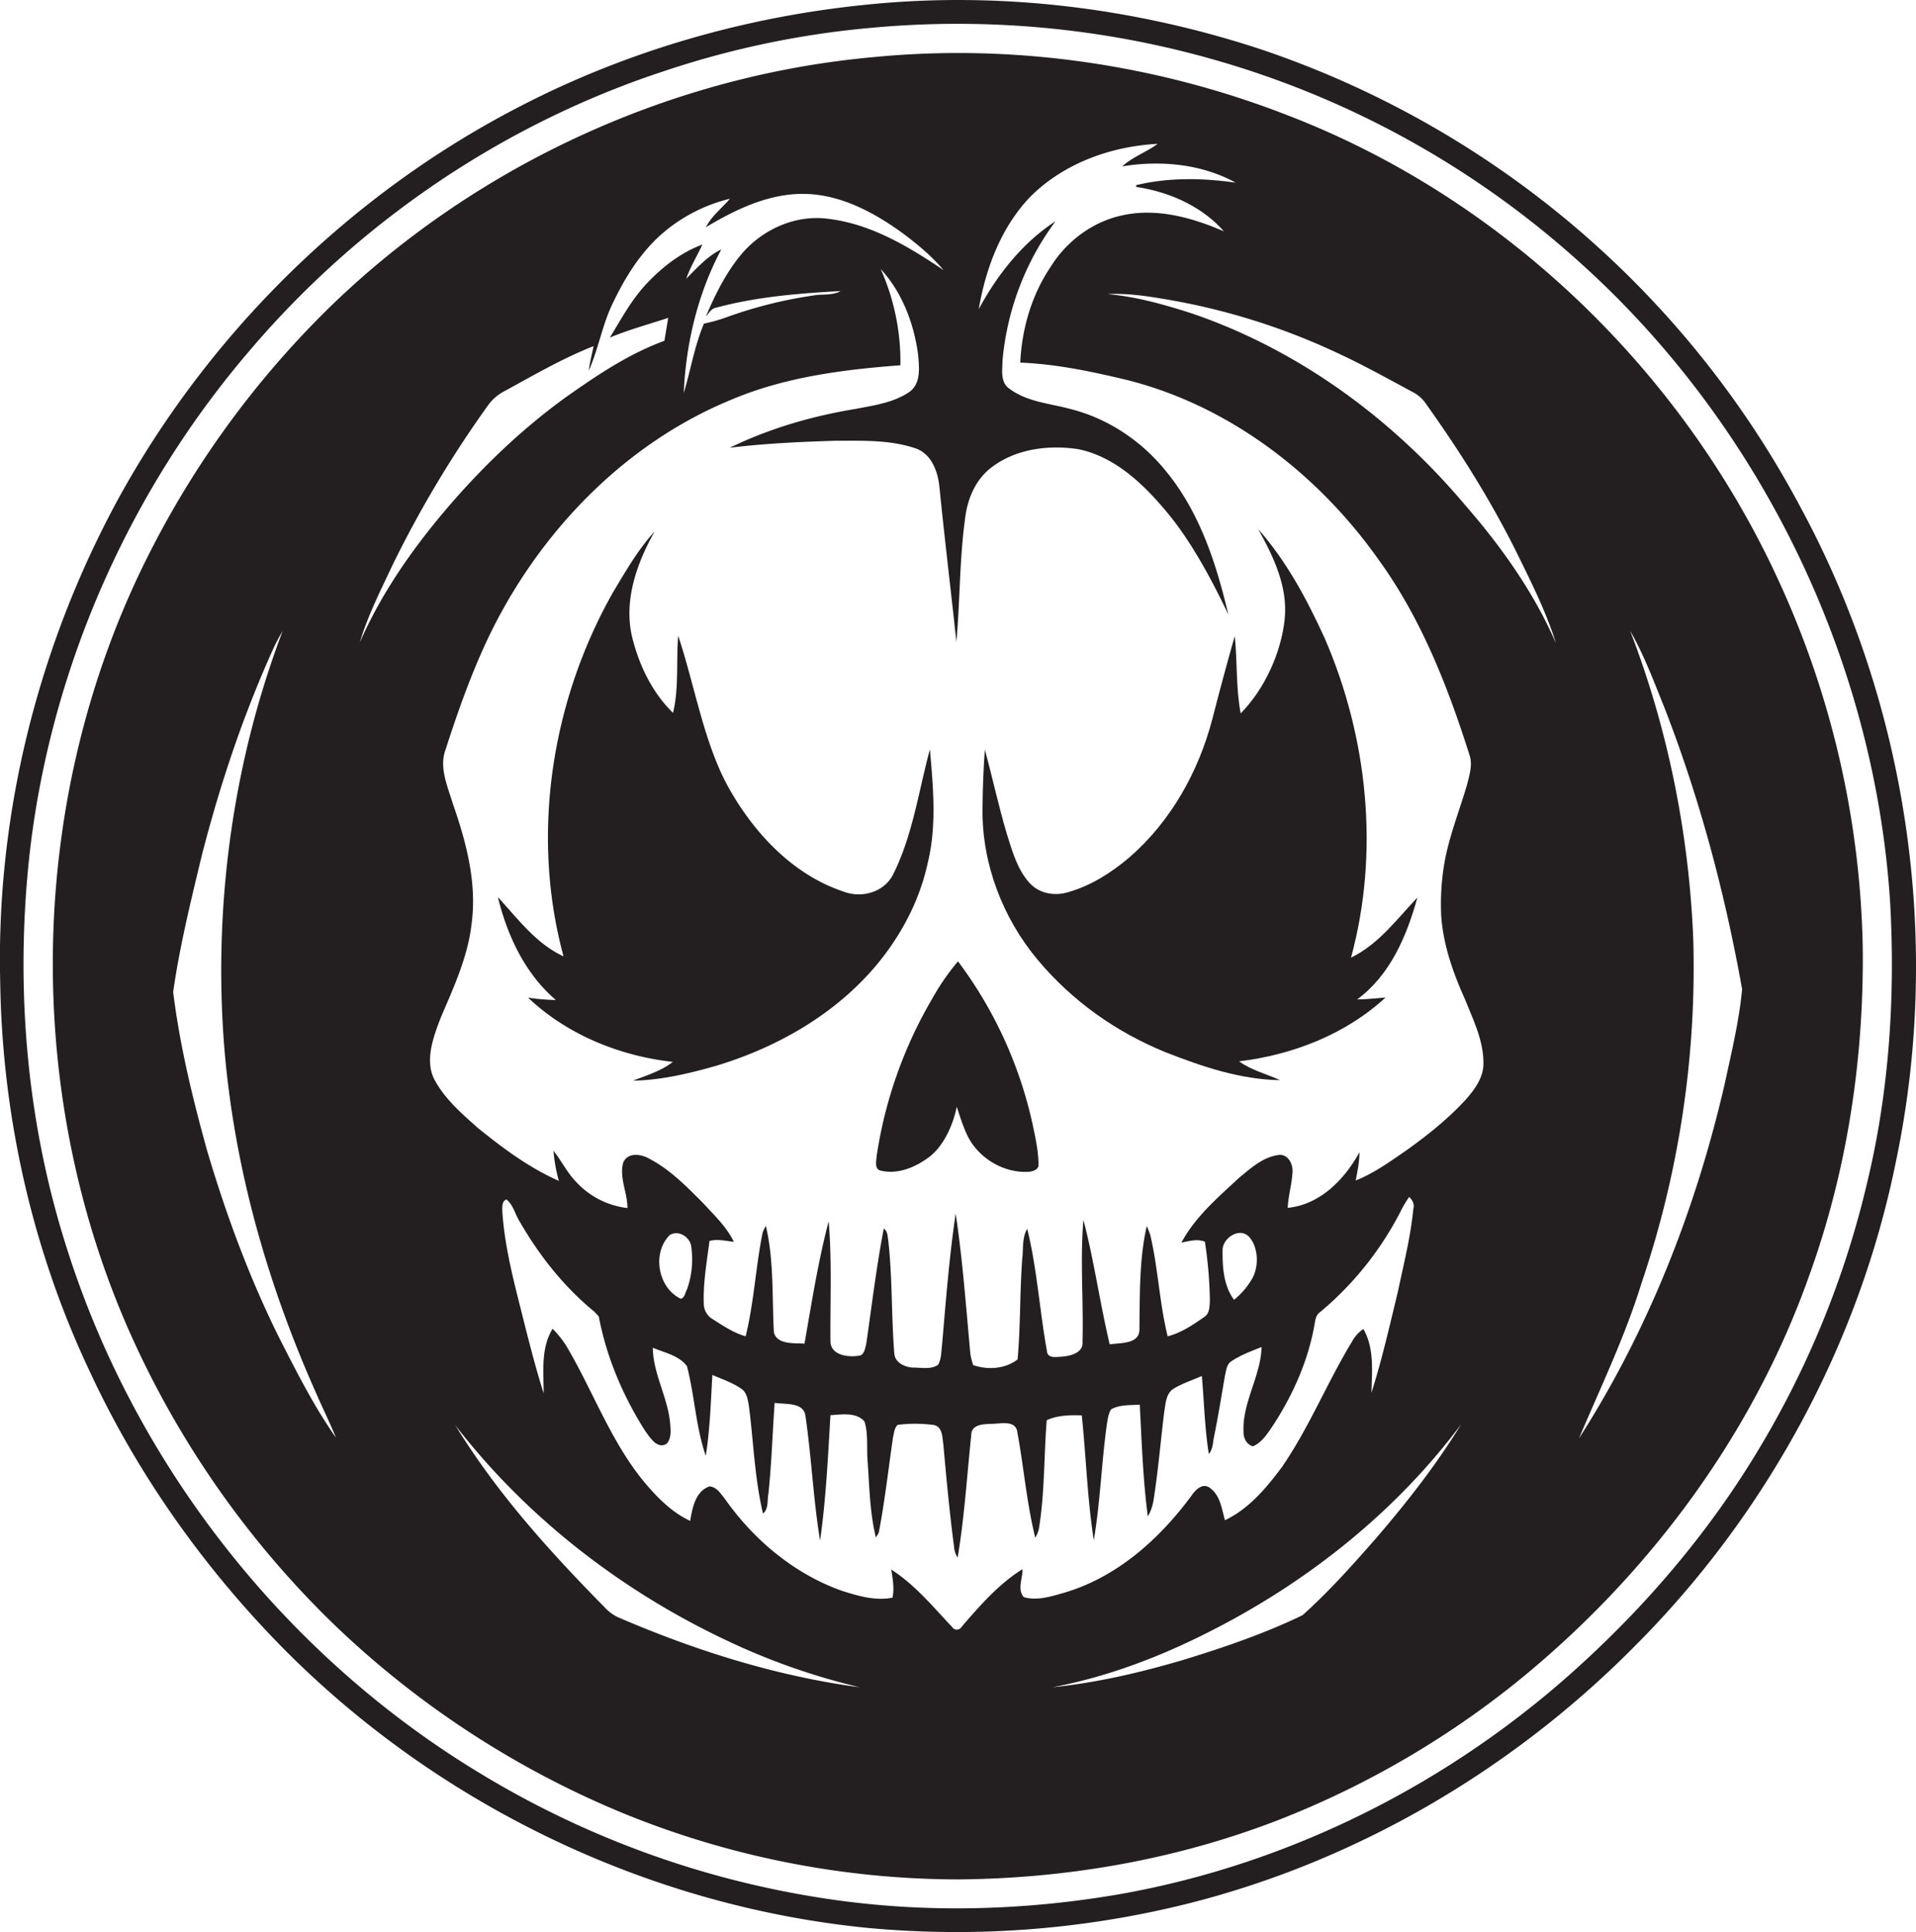 <svg id="Layer_1" data-name="Layer 1" xmlns="http://www.w3.org/2000/svg" viewBox="0 0 1071 1080"><title>biseeise_Black_HALLOWEEN_flat_black_logo_White_background_5539bc1e-e7f6-4400-a453-b2dddf302ef9</title><path d="M755.2,535.3c16-58.9,9.4-123-14.8-178.7-9.9-21.6-21.3-43-37.1-60.8,8.6,15.4,16.7,32.3,14.8,50.4s-10.8,38.6-24.6,52.6c-2.7-14.3-1.8-28.9-3.3-43.3q-6.6,23.3-12.6,46.7c-7.7,29.3-23.2,57-46.2,77-10.1,8.6-21.7,16-34.6,19.6-7.3,2.2-15.9.7-21.2-5.1-6.9-7.5-9.7-17.7-12.7-27.2-4.7-15.7-8.1-31.7-12.4-47.5q-1.2,16.9-1.3,33.8c-0.2,30.4,11.4,60.5,30.8,83.7s44,40.5,71.5,51.7c20.4,8,41.8,15.3,64,15.6-7.6-3.5-16-5.5-22.9-10.5,29.9-3.6,59.6-15.1,81.9-35.7-5.3.4-10.6,1.1-15.9,1.1,18.5-13.6,27.8-35.6,33.7-57C780.9,513.7,770.6,527.9,755.2,535.3Z" fill="#231f20"/><path d="M1006.2,283.1a534.9,534.9,0,0,0-301-255.4C634.4,4.3,558.7-5,484.5,2.6,417.1,9.3,350.8,28.3,290.6,59.5,196.3,108.1,117.3,185.7,66.2,278.7,21.5,360.8-2.1,454.5.1,548.1c1,75.2,17.8,150.2,49.9,218.2,26.4,57,63.2,109.1,107.1,153.9,86.7,88.2,204.6,145.3,327.8,157.5a534.1,534.1,0,0,0,179.2-13.6c94.2-23.7,181-74.6,249.3-143.5,74-73.9,126.1-169.7,146.6-272.4C1085.6,525.2,1066.1,393.5,1006.2,283.1Zm37.5,378a518.8,518.8,0,0,1-61.6,150.7c-26.3,43.5-59.3,82.7-96.6,117-71.9,66.5-162.7,112.9-259.3,130-52,9-105.5,10.7-157.9,3.5a521.5,521.5,0,0,1-199.1-70.5C160.1,926.2,76,819.7,37.5,698.2,15,628.2,8.6,553.5,16.2,480.5,27.4,375.7,71.6,274.9,140.3,195.1,201.2,123.7,281.7,69.2,370.8,39.9A504.1,504.1,0,0,1,487.6,15.5a522.6,522.6,0,0,1,232,31.4A515.3,515.3,0,0,1,882.3,146c101.4,90.7,165.3,222,174.2,357.7C1059.5,556.4,1056.1,609.7,1043.7,661.1Z" fill="#231f20"/><path d="M519.8,418.9c-6.3,23.3-9.6,47.8-20.4,69.6-4.9,10.1-17.4,13.8-27.6,10-28-9.2-49.6-32-63.9-57.1s-19.3-57.4-28.8-86c-1.2,14.3.5,29.1-2.9,43.1-11.9-11.6-19.3-27.3-23.1-43.4-4.3-20.2,3-40.5,12.8-58-9.3,10.2-16.3,22.4-23.4,34.3-34.4,60.9-45.9,135.4-27.5,203.2-15.3-7-25.6-21.1-36.7-33.1,5.3,21.6,15.2,42.8,32.4,57.5a116.1,116.1,0,0,1-15.5-1.3c21.8,20.7,51.2,32.6,80.9,35.9-6.5,5.1-14.6,7.5-22.2,10.5,15.5-.3,30.8-3.9,45.7-8.1,33.2-9.9,64.8-27.5,87.9-53.7,15-17.1,26.3-37.7,31.1-60C523.7,461.4,521.6,439.9,519.8,418.9Z" fill="#231f20"/><path d="M993.7,323.5C939.9,206.8,840.5,111.1,720.4,64.7,646.8,35.9,566.3,24.2,487.6,32,375.7,42.2,267.9,91.6,186.8,169.3A522.2,522.2,0,0,0,84.1,308.1c-69,135-72.7,301.2-10.4,439.3A524.9,524.9,0,0,0,186.1,907.5,518.7,518.7,0,0,0,349.3,1014a497.1,497.1,0,0,0,186.6,36.6c60.9-.5,121.9-11.2,178.7-33.2A506.4,506.4,0,0,0,846.9,941c73.9-59.5,132.8-138.5,164.5-228.2,21.3-59,30.7-122,29.8-184.6A512.8,512.8,0,0,0,993.7,323.5Zm-837.3,425c-16.8-33.7-29.9-69.1-40.6-105.2-8.1-29.2-15.3-58.7-19-88.8,3.6-25.4,9.8-50.5,15.8-75.5,10.3-40.4,23.6-80.1,40.9-118,1.4-2.8,2.9-5.6,4.5-8.3-27.1,71.5-38.1,148.8-33.2,225,4.6,69.6,23.6,137.7,52,201.3,3.6,8.3,7.6,16.3,11,24.7C175.6,786.3,166,767.3,156.4,748.5Zm44.7-389.3c4.5-15.2,11.8-29.4,18.5-43.7A623.1,623.1,0,0,1,272.5,227a26.1,26.1,0,0,1,9.6-8.4c16.3-8.9,32.4-18.3,49.7-25.1-0.9,4.5-2.1,9-2.7,13.7,5.2-11.6,7.3-24.2,12.5-35.7,6.8-14.7,15.3-28.9,27.4-39.9a90.5,90.5,0,0,1,39-20.5c-4.5,5.3-10.2,9.6-13.4,15.9,16.9-10.1,35.6-19.1,55.7-18.6S489,119,504.9,130.6c8.1,6.1,16,12.6,22.5,20.4-19.8-13.4-41.2-26.2-65.5-28.8-18.3-2.1-36.8,6.7-48.2,20.8-8.2,10.1-14.1,22-19.1,33.9,1.6-1.7,2.8-4.2,5.3-4.8,22.8-6.2,46.5-8.1,70-9.4-4.8,2.7-10.3,1.5-15.4,2.5a247.2,247.2,0,0,0-48,12,91.1,91.1,0,0,1-13,3.7c-5.3,12.5-7.4,25.9-11.3,38.8,1.2-27.8,7.9-55.7,21-80.3-7.8,3.8-13.6,10.4-19.6,16.4,2.3-6.7,6.1-12.7,9-19.1-12,4.5-22.3,12.5-31,21.7s-14.3,19.9-20.7,30.3c10.6-4.4,21.7-7.4,32.6-11-0.7,4.3-1.4,8.5-2.1,12.8-20.2,7.4-38.2,19.6-55.6,31.9-28.6,20.8-53.8,46.1-75.8,73.7C224.6,315.6,211,336.5,201.1,359.2Zm144.7,545a23,23,0,0,1-7.7-5.6c-30.9-31.3-60.6-64.3-83.6-101.9,39.7,51.4,92.5,92.3,151,120a372.3,372.3,0,0,0,75.1,26.5C434,937,388.8,922.7,345.8,904.2Zm226.5-11.4c-3.9-4.2-.5-10.6-0.8-15.6-13.3,8.3-23.7,20.3-33.9,32.1-1,1.9-3.9,2.4-5.2.4-10.8-11.4-20.9-23.8-34.2-32.3,0.8,5.2,1.8,10.5.7,15.7-9.5,1.9-19.1-.9-28.2-3.8-26.6-9.4-49.3-28.4-65.4-51.3-2.4-2.9-4.6-6.8-8.7-7.1-7.9,2.7-9.6,12.1-10.8,19.3-11.3-5.3-19.9-14.6-27.6-24.1-17.5-22.3-27.2-49.3-41.5-73.5a55.6,55.6,0,0,0-7.8-9.8c-6.7,10.8-5,24.1-5,36.1-5.3-16.8-9.5-34-13.8-51.1s-8.1-33.2-9.3-50.2c0-2.4-.5-6.1,2.3-7.1,3.9,3.1,4.9,8.6,7.6,12.7,10.9,18.9,24.7,36.3,41.6,50.1l2.4,2.6c4.3,22.8,13.6,44.6,26,64.1,2.7,3.6,6.7,10.4,12,7,2.7-3.1,2.2-7.6,1.9-11.3-1.3-14.6-9.5-27.6-9.7-42.3,6.6,2.8,14.6,4.3,19.1,10.3,4.3,16.5,4.9,33.9,10.5,50.1,2.4-14.9,2.8-30.1,3.7-45.2,5.5,2.4,11.3,4.3,16.3,7.8,3,2.1,3.5,6.1,4.1,9.4,2.6,20.1,3.2,40.5,7.9,60.3,3.2-2.7,2.3-7.3,3-10.9,1.8-17,2.3-34,3.5-51,5.7,1,16-.6,17.2,7.1,3.4,23.2,4.4,46.8,8.2,69.9,3.3-23.2,4.4-46.7,5.8-70.1,6.3-.4,14.4-1.8,19,3.5,2.3,7.2,1.1,15,1.8,22.5,1,14.2,1.2,28.5,4.6,42.4l1.6-2.7c3.4-17.7,5.4-35.7,8-53.5,0.6-2.3.7-5.1,2.6-6.8a78.5,78.5,0,0,1,20.3.1c4.8,1.1,4.6,6.9,5.2,10.7,1.7,19.2,3.5,38.3,6,57.4a12.3,12.3,0,0,0,2,6c3.8-22.6,5.2-45.6,7.6-68.4,0-6.6,7.9-6.2,12.6-6.4s12.5-1.9,13.2,4.9c3.6,19.5,5.2,39.5,10,58.8a17.2,17.2,0,0,0,2-4.9c3.3-20.1,2.8-40.6,4.4-60.8,6.1-2.8,13-2.9,19.6-2.7,2.4,23.2,3.1,46.7,6.7,69.8,3.7-21.6,4.3-43.7,7.4-65.4,0.5-2.7.8-5.5,2.3-7.8,4.9-2.7,10.7-2.2,16-2.6,1.1,20.9,1.8,41.8,4.5,62.5a26.3,26.3,0,0,0,3.1-8.5c2.7-16.6,4-33.4,6.1-50.1,0.8-4.5.9-10.1,5.2-12.8s10.5-4.8,15.8-7.1c1.3,14.5,1.6,29.2,3.9,43.6,2.5-2.9,2.2-6.9,3.1-10.5,2.2-11,4-22.1,5.9-33.2,0.7-2.9.9-6.5,3.7-8.2,5.2-3.5,11.1-5.6,16.8-7.9-0.5,16.5-10.9,31-10.1,47.7,0,3.3,1.8,6.8,5.2,7.8,5.1-2.1,8.1-7,11.1-11.4,11.1-16.9,19.5-35.7,23.2-55.6,0.6-2.9.6-6.3,3.4-8.1a180.6,180.6,0,0,0,45.7-57.8c1.2-2.2,2.5-4.4,4-6.5,1.9,1.8,3.1,4.1,2.3,6.8-1.5,15.6-5.4,30.8-8.6,46.1-4.6,19-8.9,38-14.8,56.6,0.3-12,1.7-24.9-4.5-35.7a19.9,19.9,0,0,0-6.2,6.8c-14,23-24.1,48.3-39.4,70.5-8.7,11.6-18.4,23.3-31.8,29.6-1.8-6.5-2.7-14.4-8.9-18.4-3.8-2.3-7.5,1.4-9.5,4.3-17.9,24.4-41.8,45.9-71.3,54.6C587.6,892.4,579.7,895,572.3,892.8ZM374.4,690.4c4.7-2.9,10.9.8,11.9,5.9a49.8,49.8,0,0,1-2.3,24.5c-1,1.7-1.2,4.8-3.5,5.2C367.6,719.8,364.4,700.2,374.4,690.4Zm309,8.7c-0.3-6.9,9.5-13.4,14.8-7.7s5.9,17.5.9,24.7a42,42,0,0,1-9.3,10.5C684,718.8,683.3,708.5,683.4,699.1Zm84.9,161.8c-12.8,14.6-25.8,29.1-40.2,42-21.1,10.2-43.3,17.8-65.7,24.7-24.2,7.2-48.9,13-74.1,15.6,30-5.7,58.8-16.5,86-30.2,55.4-27.7,105.4-67.2,142.5-116.9C802.7,819.1,786,840.4,768.3,860.9Zm51.1-246.3c-9.8,10.7-21.2,19.8-32.9,28.2-9.2,6.3-18.3,13-28.7,17.1,1-5.2,2.1-10.5,2.1-15.8-8.3,15.2-22,29.3-40.1,31.1,0.3-6.8,2.4-13.5,2.7-20.3,0.2-4.3-2.5-9.6-7.4-9.3-9,1-15.9,7.4-22.6,12.9-11.7,10.9-24.4,21.7-32.1,36.1,4.3-.8,8.8-2.2,13.1-0.5a240.3,240.3,0,0,1,2.8,32.9c-0.2,3.3-.1,7.4-3.3,9.3-6.3,4.4-12.8,8.8-20.3,10.7-4.6-18.5-5.3-37.9-9.7-56.5a39.1,39.1,0,0,0-2-5.1c-4.3,19-3.8,38.6-4.1,58-0.1,8.1-10.9,7.2-16.6,8.1-5.5-23.1-8.7-46.7-14.7-69.6-1.9,22.6.1,45.4-.5,68.1,0.6,6.3-6.8,8-11.6,8.4-3,.1-8.1,1.2-8.3-3.3-4.1-22.6-5.5-45.8-11-68.2-3,5-2.1,11.3-2.8,16.9-1.4,18.7-.9,37.4-2.6,56.1-6.8,5.4-16.8,6-24.8,3.2a38.5,38.5,0,0,1-1.6-6.4c-2.4-26.1-4.3-52.3-8.2-78.3-3.6,24.3-5.5,48.9-7.6,73.4-0.5,3.8-.3,7.9-2.3,11.2-3.9,2.6-9,1.5-13.4,1.5s-10.6-2.4-11-7.9c-1.7-21-1-42.3-3.4-63.3-0.4-2.3-.3-5.1-2.5-6.5-4.1,21.4-6.7,43-9.8,64.6-0.7,2.4-1.1,6.4-4.4,6.5-6,.9-15.6-0.4-15.6-8.2-0.2-22.3.9-44.7-1-67-5.9,22.5-9.5,45.5-13.5,68.4-5.7-.4-15.2.7-17.1-6.2-1.1-19.9.1-40.1-4.5-59.6a20.7,20.7,0,0,0-1.8,3.7c-3.9,19.2-4.8,38.9-9.5,58-6.7-1.9-12.5-5.8-18.3-9.5a10.1,10.1,0,0,1-5.1-8.8c-0.4-11.7,1.7-23.4,3.2-35,4.5-1.2,9.1,0,13.6.5-4-8.4-11-14.9-17.2-21.7-9.3-9.3-18.7-19-30.5-25-4.5-2.5-11.7-3.3-14.1,2.3-2.4,8.5,2.4,16.9,2.3,25.5a46.3,46.3,0,0,1-29.1-15.1c-4.8-5.1-7.9-11.5-12.2-16.9a85.1,85.1,0,0,0,3,16.8c-16.5-7.2-31.2-18.2-45.2-29.5-9-8-18.4-16.1-24.2-26.8s-0.8-24.1,3.4-35c7.2-16.9,15.1-33.9,17.2-52.3,3.1-23-3-45.8-10.5-67.3-2.9-9.7-7.8-20.2-4-30.3,7-21.7,14.6-43.2,24.5-63.8,27.9-57.5,75.2-106.9,134.8-131.5,30-12.8,62.7-17,94.9-19.4a127.2,127.2,0,0,0-11-53.8c12,13,18.6,30.5,20.9,47.9,0.6,6.9,1.7,15.8-4.6,20.6-8.9,6.2-20,7.7-30.4,9.7-24.3,4-48.1,10.9-70.3,21.7,19.5-2.4,39.2-3.3,58.8-3.9,15.3,0,31.2-.7,45.8,4.5,8.4,3.4,11.7,12.8,12.6,21.1,2.9,29,6.4,57.8,9.5,86.8,2.1-23.5,1.7-47.2,5.1-70.6,1.5-10.5,6.2-20.8,14.9-27.2,13.6-10.2,31.8-12.4,48.2-9.9,20.7,4.3,36.7,19.8,49.8,35.6s24.5,36.8,34,56.8c-6.7-28.5-16.1-57.5-35.1-80.4-13.5-16.7-32.4-29.3-53.3-34.5-11.4-3.1-24-3.9-33.8-11.2-5.4-3.5-4.1-10.5-4-16A153.4,153.4,0,0,1,590,123.7c-18.5,12-32.5,29.9-42.9,49.1C551,150,559.6,127,575.9,110c18.7-18.7,45-28.2,71.2-29.6-6.3,4.7-14,7.3-19.8,12.6,21.3-3.5,44.3-1.4,63.4,9.1-18.4-2.6-37.4-3-55.6,1.4v1c18.3,2.7,36.6,10.7,49,24.8-17.8-7.7-37.5-13.2-56.9-8.9-16.6,3.6-31.1,14.5-40,28.9-10.6,15.8-16,34.5-16.9,53.4,20.2,0.8,40,5,59.6,9.7,57.4,14.4,107,52.7,140.8,100.6,23.6,32.6,38.5,70.5,50.6,108.7,2,5.4.2,11.1-1.1,16.4-4.4,15.3-10.6,30.2-13.1,46.1a136.4,136.4,0,0,0-1.5,27.6c1.1,16.3,6.6,32,13.3,46.8,4.5,11.3,10.2,22.7,10.3,35.2C829.5,602,824.5,608.8,819.4,614.6Zm-0.8-332.7c-40.5-48-93-86.5-152.7-106.8-15.3-4.9-30.8-9.3-46.9-10.7,10.1-.5,20.2.8,30.2,2.5a371,371,0,0,1,97.9,30.2c14.7,6.8,28.9,14.7,43.2,22.4a19.6,19.6,0,0,1,6.9,6.4c18.5,25.9,35.5,52.9,49.8,81.4,8.4,17.1,17.1,34.2,22.8,52.4C857.4,331.1,839.1,305.4,818.6,281.9ZM964,606.2c-16.1,69.8-42.7,137.5-81.4,197.9,12.1-28.6,25.7-56.8,34.9-86.6a550.1,550.1,0,0,0,29-192.5c-2.4-58.8-14.1-117.4-35.3-172.4,8,13.9,13.5,29,19.5,43.8,19.6,50.6,33.6,103.3,43.1,156.6C972.1,571,967.8,588.6,964,606.2Z" fill="#231f20"/><path d="M535.5,537.4a130.4,130.4,0,0,0-14.2,20.5,245.7,245.7,0,0,0-31.3,88.5c-0.1,2.5-1.3,6.9,2,7.9,9.7,2.5,19.9-1.8,27.6-7.7s13.1-17.4,15.2-27.9c1.6,4.8,3.1,9.7,5.2,14.4,5.7,13.6,20.6,23,35.4,21.9,1.9-.2,4.8-1.1,5.1-3.4,0-6.7-1.2-13.3-2.6-19.8A235.7,235.7,0,0,0,535.5,537.4Z" fill="#231f20"/></svg>